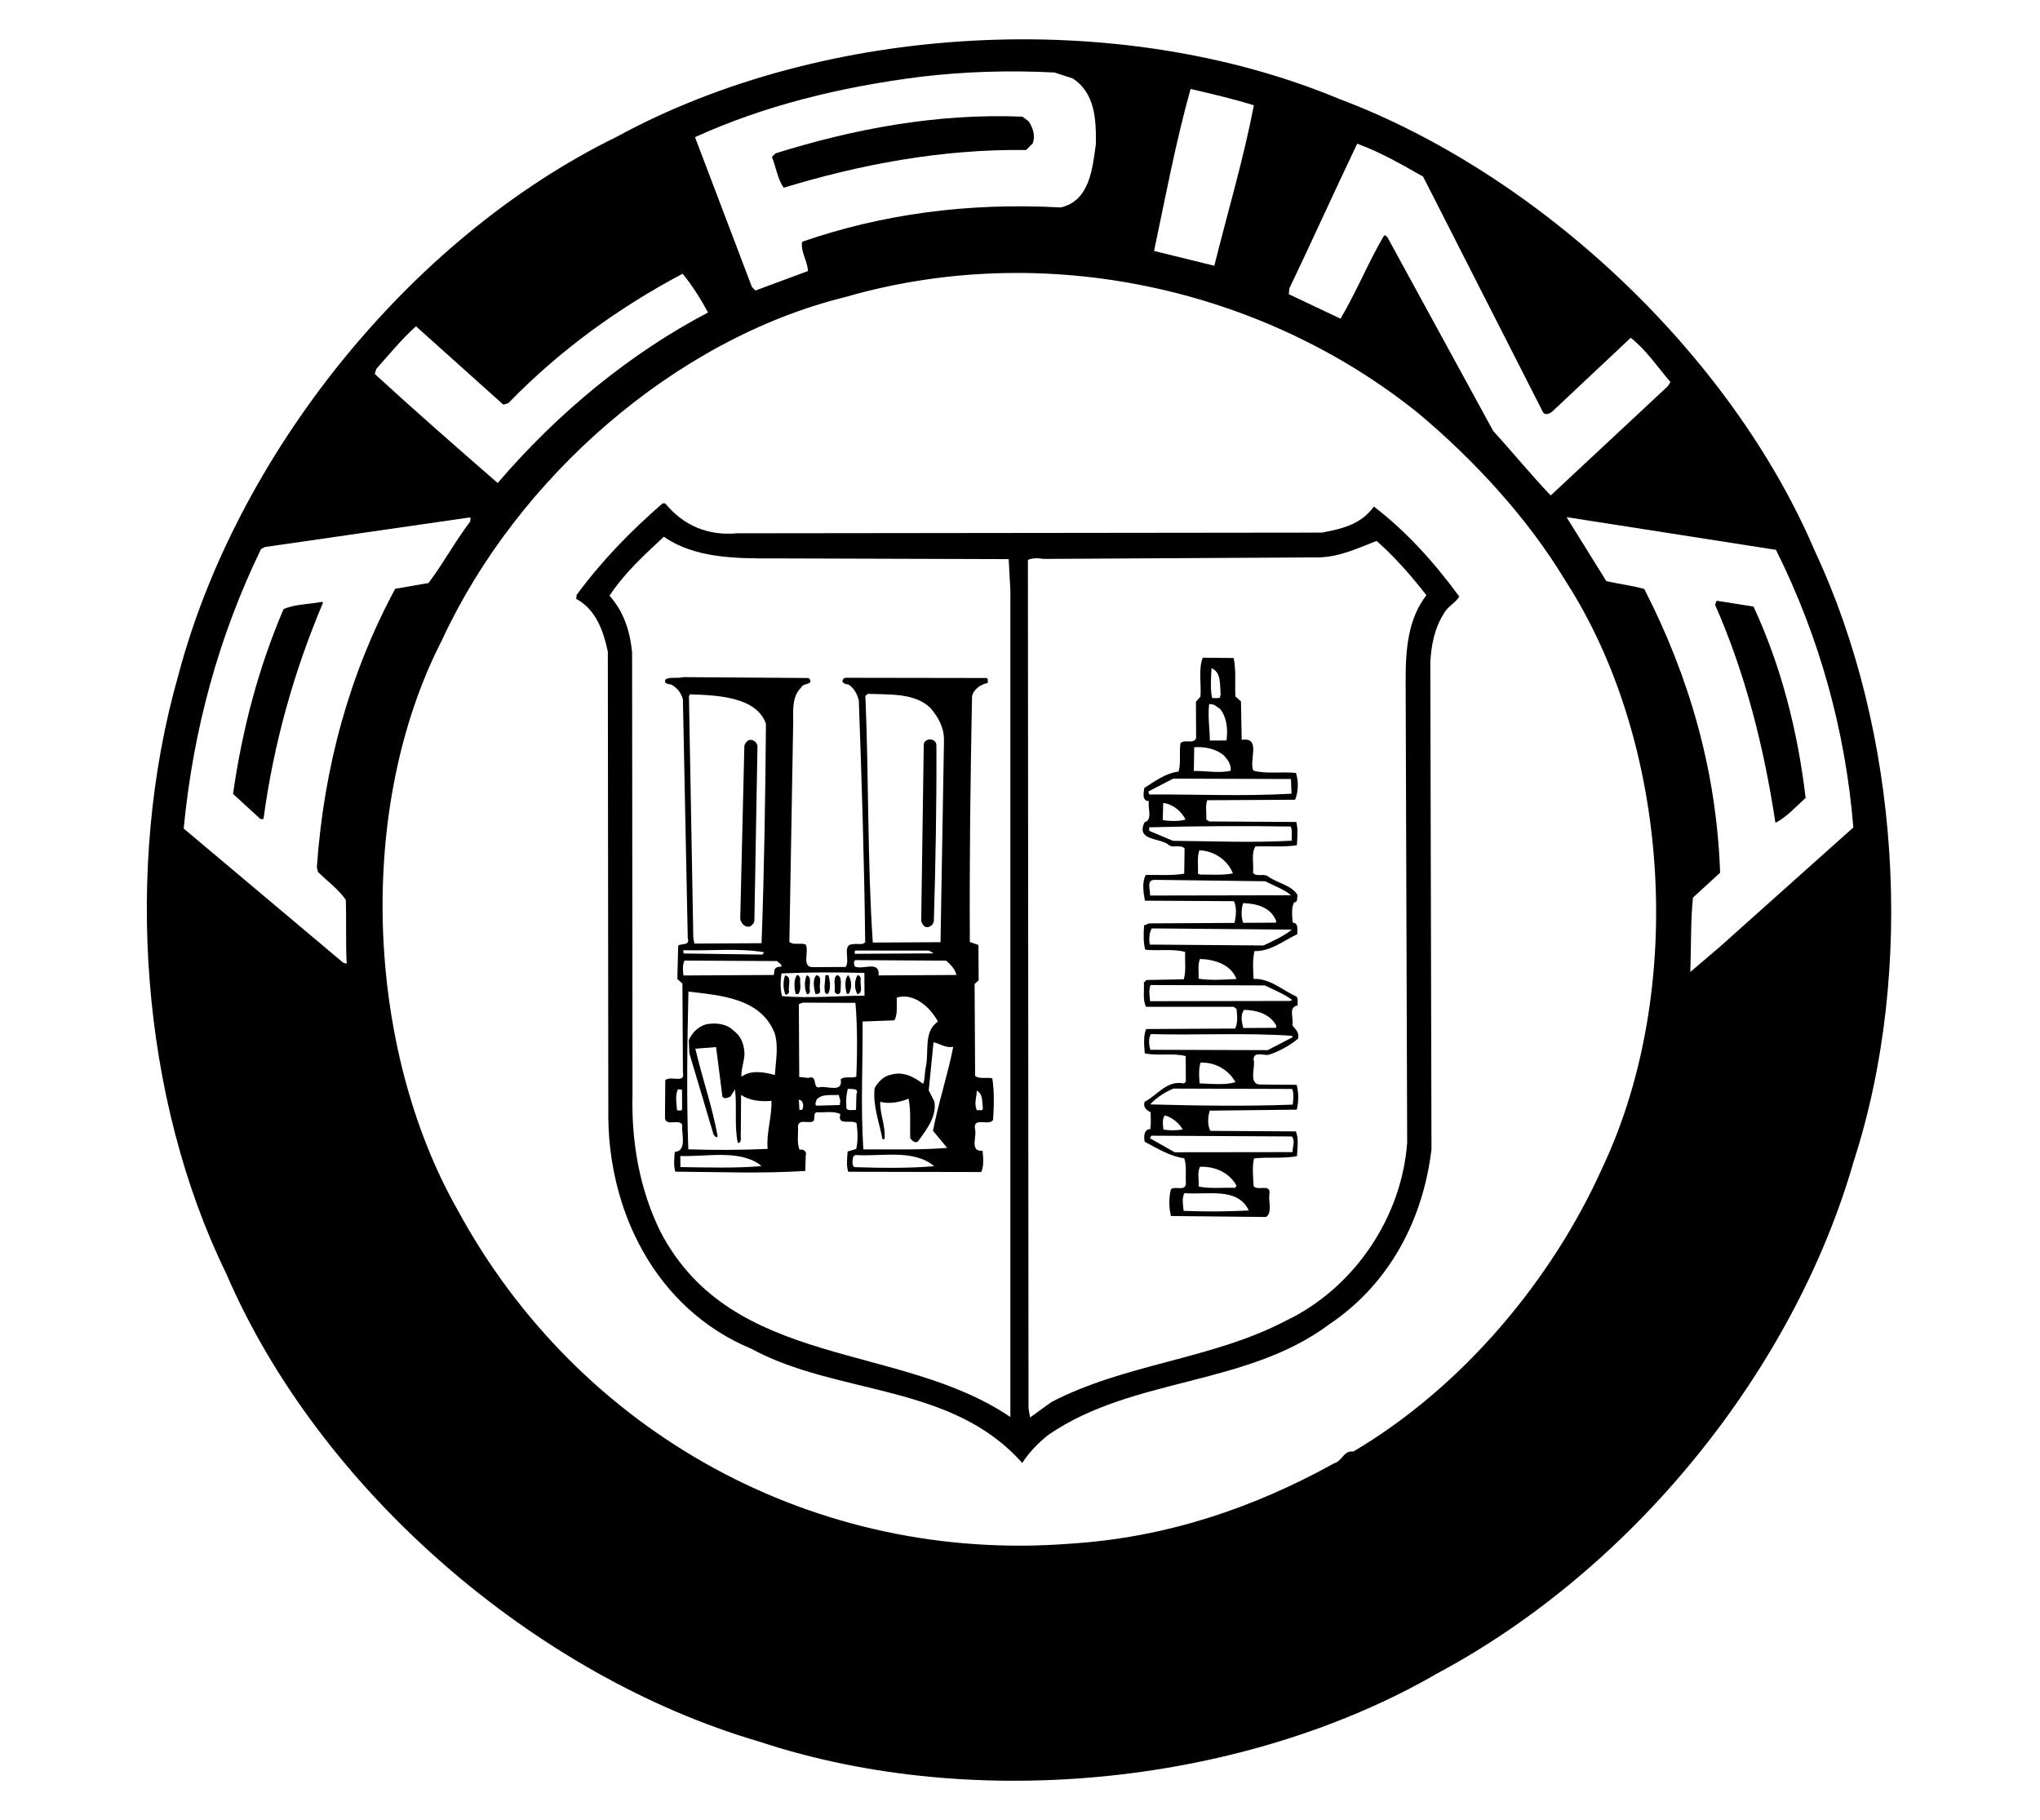 <?xml version="1.0" encoding="UTF-8"?><svg id="a" xmlns="http://www.w3.org/2000/svg" viewBox="0 0 1004.71 896.01"><defs><style>.c{fill-rule:evenodd;}.c,.d{stroke-width:0px;}</style></defs><g id="b"><path class="c" d="m893.84,271.39h0c-41.61-97.61-136.45-185.97-234.5-222.77-109.29-45.46-253.38-36.95-355.4,18.63-103.54,50.61-187.84,158.13-216.13,265.33-27.11,95-18.27,208.73,23.53,294.39,46.15,107.29,152.95,198.57,262.42,230.58,107.24,35.51,240.36,20.84,334.4-33.7,96.82-51.82,175.44-149.84,204.75-251.82,30.86-95.27,22.24-212.48-19.07-300.63Zm-258.87-129.27c11.32-23.71,22.15-47.67,33.47-71.38,11.21,4.16,21.71,10.08,32.45,16.24h0l58.89,115.69c1.01,2.23,3.49.97,4.73-.03l38.64-36.31c7.75,6.18,13.01,14.12,19.54,21.8l-1.24,2-57.71,53.84c-9.51-9.91-18.79-21.31-28.3-31.71l-52.06-95.31c-.51-.49-.99-1.24-1.74-.98-7.9,13.49-13.55,27.71-21.44,40.95l-25.45-12.05.23-2.74Zm-48.59-98.32c10.47,2.43,20.93,4.87,31.16,8.05h0c-5.08,26.41-12.91,52.6-19.48,79.02l-29.68-7.3c5.59-26.42,10.66-53.58,17.99-79.76Zm-132.97-5.99c21.65-2.61,44.04-3.23,65.96-2.11l8.98,2.94c10.99,7.16,11.55,20.35,11.37,32.3-1.67,12.21-3.08,27.9-17.25,31.21-45.57-2.48-87.86,3.22-127.37,16.88-.97,4.74,2.54,9.2,2.82,14.43l-25.84,9.6-1.75-1.73-28.04-73.79c34.27-15.63,72.06-24.79,111.12-29.74ZM185.32,181.68c6.43-7.25,12.62-14.76,19.55-21.02l43.03,38.6,2.48-.76c25.74-26.53,55.01-47.35,85.79-63.71,4.76,5.69,9.03,12.64,12.55,19.09h0c-37.98,19.88-73.92,49.2-103.6,83.97-20.76-18.06-40.27-35.13-60.54-53.69l.73-2.49Zm-16.31,292.35l-78.54-66.04c4.71-49.07,17.4-94.95,38.08-137.63l1.99-1,100.25-14.49h.99s-.24,1.99-.24,1.99h0c-7.42,9.75-13.33,20.74-20.5,30.24l-16.41,2.83c-22.43,41.7-35.12,87.58-38.58,137.14l.51,2.24c5.01,4.95,10.26,8.66,13.77,13.86.31,10.45-.13,21.41.42,31.37l-1.74-.49Zm620.2,100.91c-24.59,54.9-68.62,107.92-122.72,139.84-4.73-.72-5.45,4.76-9.43,5.78-39.46,21.87-82.45,36.55-129.73,39.55-125.17,9.9-242.28-53.93-302.14-164.64-45.25-79.92-49.88-197.89-7.51-280.28,36.91-79.87,114.95-148.26,198.49-168.88,98.17-28.42,205.61-4.62,282.39,57.2,27.75,23.24,54.05,51.98,72.14,82h0c51.98,80.13,59.86,201.82,18.52,289.43Zm57.41-108.36l-14.13,12.03c.43-11.46.11-25.15,1.3-36.61l13.38-12.27c-1.78-50.77-15.47-97-37.36-139.71-5.99-1.71-12.46-2.42-18.69-3.88l-19.6-31.5,103.15,16.11c21.33,42.71,34.27,89.12,38.1,136.71l-66.14,59.12Z"/><path class="c" d="m506.56,59.66c2,2.98,3.53,6.95,2.04,10.95l-3.22,3.25c-41.83-.52-81.87,7.17-119.4,18.58-3.01-4.22-3.79-10.19-5.81-15.15l1.73-1.75c38.02-11.91,79.31-19.85,121.64-18.09l3.01,2.22Z"/><path class="c" d="m676.63,249.43c-6.42,9-16.12,11.04-25.57,12.84l-288.04.33c-14.44,1.32-26.41-3.83-35.43-14.74h-1.25c-16.11,14.03-29.97,28.3-42.32,45.05l-.24,1.99c9.74,5.17,13.53,16.11,15.58,26.06l.24,225.55c-.73,49.3,23.19,97.96,70.35,117.61,42.7,23.17,98.68,16.88,133.5,56.28,3.21-5,8.16-10.26,13.12-14.01,41.41-28.36,97.21-23.69,138.12-54.28,30.26-20.34,46.28-52.29,50.32-86.17l-.57-239.74c.45-8.72,2.14-16.95,6.59-23.94,1.72-3.49,5.94-5.5,7.67-8.5-11.79-16.12-25.82-31.97-42.08-44.33Zm-179.02,448.35c-54.48-37.05-136.81-23.4-172.28-91.16-10.07-20.36-14.43-43.49-13.82-67.89l-.2-217.58c-1.05-10.45-4.09-19.89-11.11-27.82,7.41-11.25,16.57-19.51,26.73-29.03,14.99,10.37,34.41,10.76,53.83,10.66l116.02.36.83,15.43v407.04Zm195.43-135.26c-2.54,36.61-25.99,71.84-60.01,87.96-35.99,18.87-79.3,21.1-115.29,39.97l-10.42,7.53-.77-4.48-.3-417.74c1.74-1.01,4.97-1.03,7.72-.54l135.67-.75c10.46-.3,19.14-4.58,28.33-8.11,8.76,7.67,17.03,17.08,24.55,26.75-9.15,11.75-10.31,26.94-10.23,42.63l.75,226.79Z"/><path class="c" d="m488.72,531.02c-2.49-.73-6.22.54-8.47-1.2l-.25-45.31,1.98-1.76-.09-17.42-4.24-1.47c-.23-41.33.3-80.91,1.08-121,.73-3.49,4.45-6,7.68-6.51,0-.99.48-1.99-.52-2.49l-69.46-.11c-.75,0-1.74,1-1.48,2,.76.99,1.75,1.24,2.75,1.23,3,1.73,4.51,4.95,5.27,7.94,1.46,40.32,2.67,78.9,3.14,118.98-1.24,1.75-3.98.52-5.97,1.03-5.73.03-1.21,7.97-3.67,11.22l-16.18.09c-5.73.04-1.54-7.95-3.55-11.18-2.49-.97-5.72.54-7.97-1.2l1.89-108.55c-.03-5.97-.57-12.44,3.89-16.7.74-2.49,6.97-1.28,3.71-4.75h0l-61.74-.43c-2.73.76-6.23-.22-8.7,1.04-1.23,2.5,1.76,2.23,3,2.73,2.75,1.54,4.74,4.14,5.51,7.19l2.39,117.5c1.26,3.98-3.23,2.51-4.71,3.76l-.41,16.44,2.5,2.23.24,43.82c1.27,5.72-6.22,1.28-8.69,3.78l-.14,18.67c.52,4.23,6.72.21,8.48,3.19-.47,4.48,2.56,12.93-3.66,13.46-.23,2.99-.71,6.98.3,9.71,22.16.13,41.83,1.02,63.98-.35l.21-7.47c.74-2-1.02-3.48-3-2.97-1.51-3.23-.54-7.96-.81-11.94.97-3.48,5.47-.53,7.7-2.28.74-1.25-.27-3.73,1.47-4.24,3.98.23,8.46-.79,11.7.93-1.71,5.98,5.49,2.46,7.99,4.44.52,3.98.79,8.71-.18,12.7l-4.23,1.27c-.23,2.98-.71,6.97.3,9.96l65.48.13c1.48-2.99.96-7.22.69-10.46-6.72.54-2.53-7.45-3.79-10.93-.78-5.97,6.96-1.04,8.94-4.28.46-6.73.67-13.95-.36-20.41Zm-155.26,15.8c-.27-3.23-1.04-7.71.44-10.46l1.99.24.05,9.7c-.49,1-1.74.26-2.48.51Zm93.97-205.16c10.96.44,23.25-.52,30.91,7.06,4.01,4.71,6.78,9.92,6.57,16.39l-1.7,98.84-33.36.18c-2.71-40.31-1.94-81.65-3.65-121.47l1.24-1.01Zm-6.4,126.4l36.35.04c.62.37,1.62.61,2.37,1.36l-38.83.21.12-1.61Zm-81.23-126.15c13.83.4,32.82,1.33,37.43,14.48-.3,35.85-.85,72.2-2.15,108.06l-33.11.18-.51-2.74-2.15-118.99.49-.99Zm36.55,127.01l-.86,1.13-38.84-.54-.13-1.62c13.44.42,27.38-1.15,39.83,1.03Zm-41.25,105.78l-.03-5.47c12.7.43,28.36-3.14,38.86,4.01l1,.99c-12.69,1.07-26.88.64-39.83.47Zm46.56-45.32c-4.99-1.46-11.96-2.67-16.43.83-.52-2.48,1.21-7.23,1.43-10.96-.02-3.98-1.29-8.7-5.04-11.43-3.26-3.47-7.99-4.18-12.47-3.66-4.48.53-8.19,4.03-9.92,8.02l.28,6.47,11.92,40.02c.5.5,1.5,2.24,1.99.74-2.57-14.43-7.63-28.59-10.95-43.01l10.2-.8,3.12,24.38c1,1.48,2.74.48,3.98-.03l2.22-3.5c1.05,8.71-.4,18.18,1.39,26.38,2.24-.26,1.23-2.99,1.47-4.74l.14-18.92c4,2.72,9.73,3.43,14.95,2.91.29,7.96-2.65,15.95-1.86,23.66-12.94.57-26.39.64-39.09.21-.89-25.64-.54-52.28.07-77.67,16.19,1.9,35.62,3.29,42.44,20.43h0c2.03,6.46.57,13.94.11,20.66Zm-.28-51.53l-.24,2.25-44.56.24c-.26-2.48-.53-5.47.59-7.34l45.56.25h0c.62.86,2.37,1.35,2.13,2.84-1.49-.24-3.24.27-3.48,1.76Zm13.82,68.39c-.25.5-.99.25-1.49.26l-.27-4.98c2.24.24,2.5,2.98,1.77,4.72Zm18.41-2.09l-11.45.31c-1.25-.74-.01-1.99-.02-2.99,2.72-3,7.21-2.03,10.94-2.3l.76,2.73-.24,2.24Zm-10.5-8.66c-2.99-.23-.28-6.22-5-4.7l-4.48-.47-.2-35.85,1.98-.75,25.89.1h0c1.06,11.7.89,25.64.45,36.34-2.24,1.01-5.73-.47-7.71,1.29,1.29,7.21-7.45,2.78-10.93,4.04Zm18.69,3.38l-.21,7.72c-1.74-.24-5.22,1.02-4.74-1.97-.27-2.84-.04-5.71.7-8.47,1.74.24,5.72-.53,4.24,2.72Zm-36.61-48.35c-1.02-3.48-.79-7.71-.31-11.2,13.44-.57,26.88-.64,40.83-.23l.06,11.2c-13.06.07-27.24,1.41-40.58.22Zm74.9,83.74c-12.44,1.06-26.38.89-39.33.46-1.5-1.24-.77-3.73-.53-5.23l.99-.75c12.46.93,28.61-3.14,38.87,5.51h0Zm6.42-9c-13.94,1.07-26.63.64-41.32.73-1.37-22.65-.22-40.08-.35-62.98l15.68-.58c1.72-3.25.95-7.23,1.18-11.21,8.21-2.53,16.46,4.64,20.24,11.84h0c-7.44,5.02-4.15,15.21-6.1,22.93-.48,2.49-.22,5.23-1.2,7.73-4.5-3.46-9.99-6.42-16.21-4.4-3.23.52-6.21,3.77-7.68,6.52-.95,8.72,2.33,16.91,3.87,25.12h.99c.71-6.48-2.31-11.94-2.09-18.41,4.24,1.22,9.96.19,13.94-1.58,1.28,5.72.57,12.95.86,19.66,1,.99,2.25,2.47,3.74,1.47,4.45-6,9.39-12.5,8.11-19.71l-2.77-5.46,2.36-23.67c2.99.48,5.74,2.96,9.72,2.19-2.66,13.71-7.31,27.42-9.98,41.38l7.01,8.43Zm-33.81-84.95c.71-7.72-7.98-2.45-11.72-4.42-.25-.99-1.01-2.98.61-3.11l44.31.26h0c2.12,1.61,4.62,4.33,5.14,7.06l-38.33.21Zm48.4,66.46c-1.52-3.48-.04-6.47-.06-9.71,3.25,1.72,2.53,5.46,3.04,8.7h0c-.24,1.74-1.99.51-2.98,1.01Z"/><path class="d" d="m638.67,546.39c.97-4.01.95-8.2-.06-12.2l-17.18-.15c-7.22.54-2.79-8.94-4.06-12.42.23-4.24,5.23-1.53,7.71-2.28,5.14-1.75,9.92-4.39,14.14-7.8.98-3.24-1.52-4.97-2.77-6.71.98-3.24-2.29-8.96,2.68-9.73-.25-1.49.48-3.48-.76-4.47-6.74-2.95-12.75-8.9-20.97-8.6-.27-4.48-.55-9.45.42-13.69,7.97.2,14.16-5.06,21.12-8.33v-1.24c-.01-1.49.47-4.24-2.27-4.47-.26-2.98-.78-7.46.7-9.96,1.99-.01,1.24-2.25,1.72-3.49-2.76-4.96-9.98-5.92-14.73-9.37-2-1.49-5.72.53-7.23-1.71.47-4.24-1.05-9.7,1.18-12.95,6.72-.29,13.94.42,20.4-.61.23-3.74.7-7.97-.31-11.45l-42.82-.26-1.5-.99c.23-3.24-.53-6.72.45-9.46l43.31-.24c1.72-3.99,1.69-9.47.42-13.2-6.98-.71-14.94.58-20.92-1.13-2.52-4.72,4.14-16.7-5.81-15.16l-.35-18.92-2.76-2.47c-.28-6.47.43-12.95-.85-18.91h0s-15.2-.16-15.2-.16c-2.22,5.49-.68,12.7-1.14,19.18l-2.23,2.5.09,17.92c-1.22,3.24-5.72.28-7.7,2.53-.73,4.48.3,9.71-.92,13.95-6.47.78-11.67,4.79-16.89,8.06-.23,1.99-1.45,6.48,2.28,6.46-.74,3.49,2.03,9.2-2.19,10.47-4.43,9.48,8.26,7.42,12.26,11.38,1.99,1.24,5.47-.53,7.48,1.45l-.18,12.45c-5.97,1.03-12.69.57-18.92.6-1.97,3.49-1.2,8.72-.42,12.7l43.82.25c1.51,2.98,1.04,7.46.3,10.7l-42.07.23-2.48,1.01c-.23,3.73-.45,8.22.56,11.94,6.23.72,13.94-.57,19.67,1.14-.22,4.48.55,9.21-.66,13.45l-18.42.35-1.25,1.25c.27,3.98-.7,8.47,1.07,11.95h43.07s1.5.99,1.5.99c.26,2.99.78,6.97-.7,9.71l-43.82.24c-1.48,3.49-.96,8.22-.69,11.95,6.48,1.46,13.94-.32,20.17,1.39l.07,12.69-.98.75c-8.48-1.7-12.92,5.8-19.37,9.07-.74,2.99,1.02,3.98,3.01,5.21.02,2.74.28,5.73-.2,8.22-3.24.02-3.21,4-2.71,6.24,6.24,3.21,12.24,7.15,19.47,8.11,1.27,3.73.54,8.22.81,12.45-.23,4.23-5.97.78-7.45,3.03-.97,4.26-.95,8.69.07,12.95l46.81.49c3.22-2.02,1.2-7.47,1.68-11.21.96-5.48-5.74-1.46-7.74-3.94-.27-4.23-.8-9.46.17-13.69,6.96-.79,14.44.17,21.16-1.11.22-3.73.95-8.96-.56-12.19l-42.08-.27c-1.51-2.73-1.29-6.96-.31-9.96l42.82-.48Zm-42.01-217.35c4.99,1.97,4.03,8.45,4.56,13.17-.51.25-.25.75-.24,1.25-1.25.51-2.74.26-3.98.27-1.02-3.98-.55-9.95-.33-14.69Zm-1.15,17.69c2.24-.26,3.74,1.22,5.49,2.46,3.26,4.22,3.78,9.94,3.07,15.42l-8.22.05c-.03-5.97-1.06-11.45-.35-17.92Zm-7.35,21.2c5.22-.28,10.71.69,14.7,4.15,2.02,2.23,3.51,4.46,3.28,7.45-5.47,1.28-11.7.07-18.17.1l.18-11.7Zm-22.54,21.78l12.17-6.29,58,.18.29,7.22c-23.9,1.38-46.8.26-69.96.39-.49-.49-.51-.99-.51-1.49Zm18.25,13.84c-3.47,1.02-7.71.79-11.2.31l.21-8.47c4.48.48,8.98,3.94,10.99,8.16Zm-6.16,10.49l-11.72-4.92v-1.74c22.64-.62,48.53-.76,69.69-.38.99,1.98.27,4.73.54,6.97-19.17,1.1-39.09.22-58.51.07Zm12.97,4.66c6.97.21,13.97,4.65,16.5,11.36-4.73,1.02-10.95.56-16.18.59l-1.01-.49c.23-3.73-.54-7.96.69-11.46Zm-24.27,22.28c.23-2.74-2.04-7.7,2.2-7.73l54.53.7h0c4.24,2.22,9.23,3.93,12.74,6.9l-69.46.13Zm62.06,12.36v.99l-16.18.09c-1.02-2.48-1.04-6.72-.06-9.71,6.48.21,13.46,1.91,16.24,8.62Zm-62.18,11.79c-.52-2.48-.28-5.97.96-7.97l68.96.61h0c-3.97,3.26-9.18,5.52-13.9,7.8l-56.02-.44Zm24.69,7.09c7.22.21,15.2,2.65,17.98,9.86-5.98.28-12.69.81-18.67-.14.23-3.24-.54-6.72.7-9.71Zm-24.54,20.8c-.26-2.48-.77-5.72.21-7.97l56.26.19c4.5,2.22,9.48,4.18,13.49,7.14l-.99.51-68.96.12Zm62.07,13.1l-16.19.09c-.75-2.73-1.53-6.72.45-8.96,6.22.22,12.46,1.92,15.72,7.63v1.24Zm-61.94,10.81c-.75-2.24-1.03-5.72.21-7.72,22.66.62,47.05-.76,69.71.86v.75l-12.17,6.29-57.76-.18Zm41.92,15.95h0c-4.97,1.53-11.95.81-17.68.59-.26-3.23-.54-6.97.44-10.2,7.1-.32,13.77,3.4,17.23,9.61Zm-25.54,63.37c-.27-2.74-1.04-6.47.44-8.72,11.45.94,26.12-3.13,31.66,8.54h0c-10.69.56-21.41.61-32.11.18Zm8.09-21.7c7.47-.29,14.46,2.91,17.98,9.36l-.75,1c-5.98-.22-12.44.56-17.93-.65.23-3.24-.78-7.22.7-9.71Zm45.23-14.94h0c1.75,2.23.28,5.23.29,7.72l-58.01.07-12.23-6.91.74-1.25,69.21.37Zm-62.54-10.36c3.48.98,6.98,3.7,8.75,6.93h0s0,0,0,0c-2.98.52-6.47.54-9.46.05-.26-1.99-.77-5.47.72-6.98Zm-7.26-5.43c2.97-3.25,7.19-6.01,11.42-7.78l58.5.18h0c1.01,2.24.53,5.47.29,7.72-23.39.88-47.05.51-70.21-.11Z"/><path class="d" d="m158.56,296.34c-6.22,1.28-13.19,1.07-18.9,3.59-12.29,28.7-20.34,59.11-24.89,91.01l13.51,12.37h1.49c5.02-37.38,15.04-72.78,29.29-106.47h0l-.51-.49Z"/><path class="d" d="m863.62,298.7h0l-18.19-2.89-.75,1.99c14.88,33.77,24.04,69.82,29.73,107.38,5.46-2.77,10.41-8.27,14.87-12.28-3.92-33.09-12.06-64.91-25.66-94.21Z"/><path class="c" d="m388.66,488.51c-.49.75-.98,1.75-1.99,1-1.01-2.98-1.03-6.22-.05-9.21,3.73.48,1.27,5.47,2.04,8.2h0Zm5.44-6.75c-.24,2.49.78,5.72-.95,7.73h-1.25c-.76-2.73-1.04-6.71.45-9.2.99-.51,1.5.73,1.75,1.48Zm4.76,5.95c.25.75-.48,2.24-1.48,1.75-1.26-2.48-1.28-6.72-.05-9.21,2.74.73,1.03,4.97,1.54,7.46h0Zm4.97-.77c.26,1.24.01,2.24-.98,2.49h-1.25c-.76-2.73-1.53-7.2.45-9.2,3.24.48,1.27,4.47,1.78,6.72Zm4.2-6.75c.76,2.73,1.28,6.72-.2,9.21-2.24.26-1.5-2.23-1.76-3.48l.47-5.73h1.49Zm6.01,6.44c0,.99.01,1.99-.73,2.74-.81.35-1.76-.02-2.11-.84-.09-.2-.13-.42-.13-.64.48-2.49-1.03-6.22,1.2-7.73,2.49.48,1.76,4.22,1.78,6.46h0Zm3.99,2.72h-.99c-.76-2.73-1.29-7.2.7-9.21,1.76,2.48,2.03,6.22.3,9.21Zm5.94-7.5c-.73,2.49,1.53,6.97-1.7,7.73-1.5-2.48-1.53-6.72-.05-9.21.99-.5,1.5.74,1.75,1.48h0Z"/><path class="c" d="m373.06,367.36l-1.52,85.9c0,1.24-.98,2.25-2.22,3-2.48.51-4.24-1.47-4.75-3.71l2.02-84.9c0-1.25.98-2.49,2.22-3.25,2.24-.51,3.99,1.23,4.25,2.96Zm88.12-.48c.15,28.38-.42,59.01-1.26,86.89-.49,1.49-1.23,2.25-2.72,2.75-1.99.52-3.25-1.72-3.5-3.22l1.26-86.89c.73-3.24,5.96-3.02,6.23.47Z"/></g></svg>
